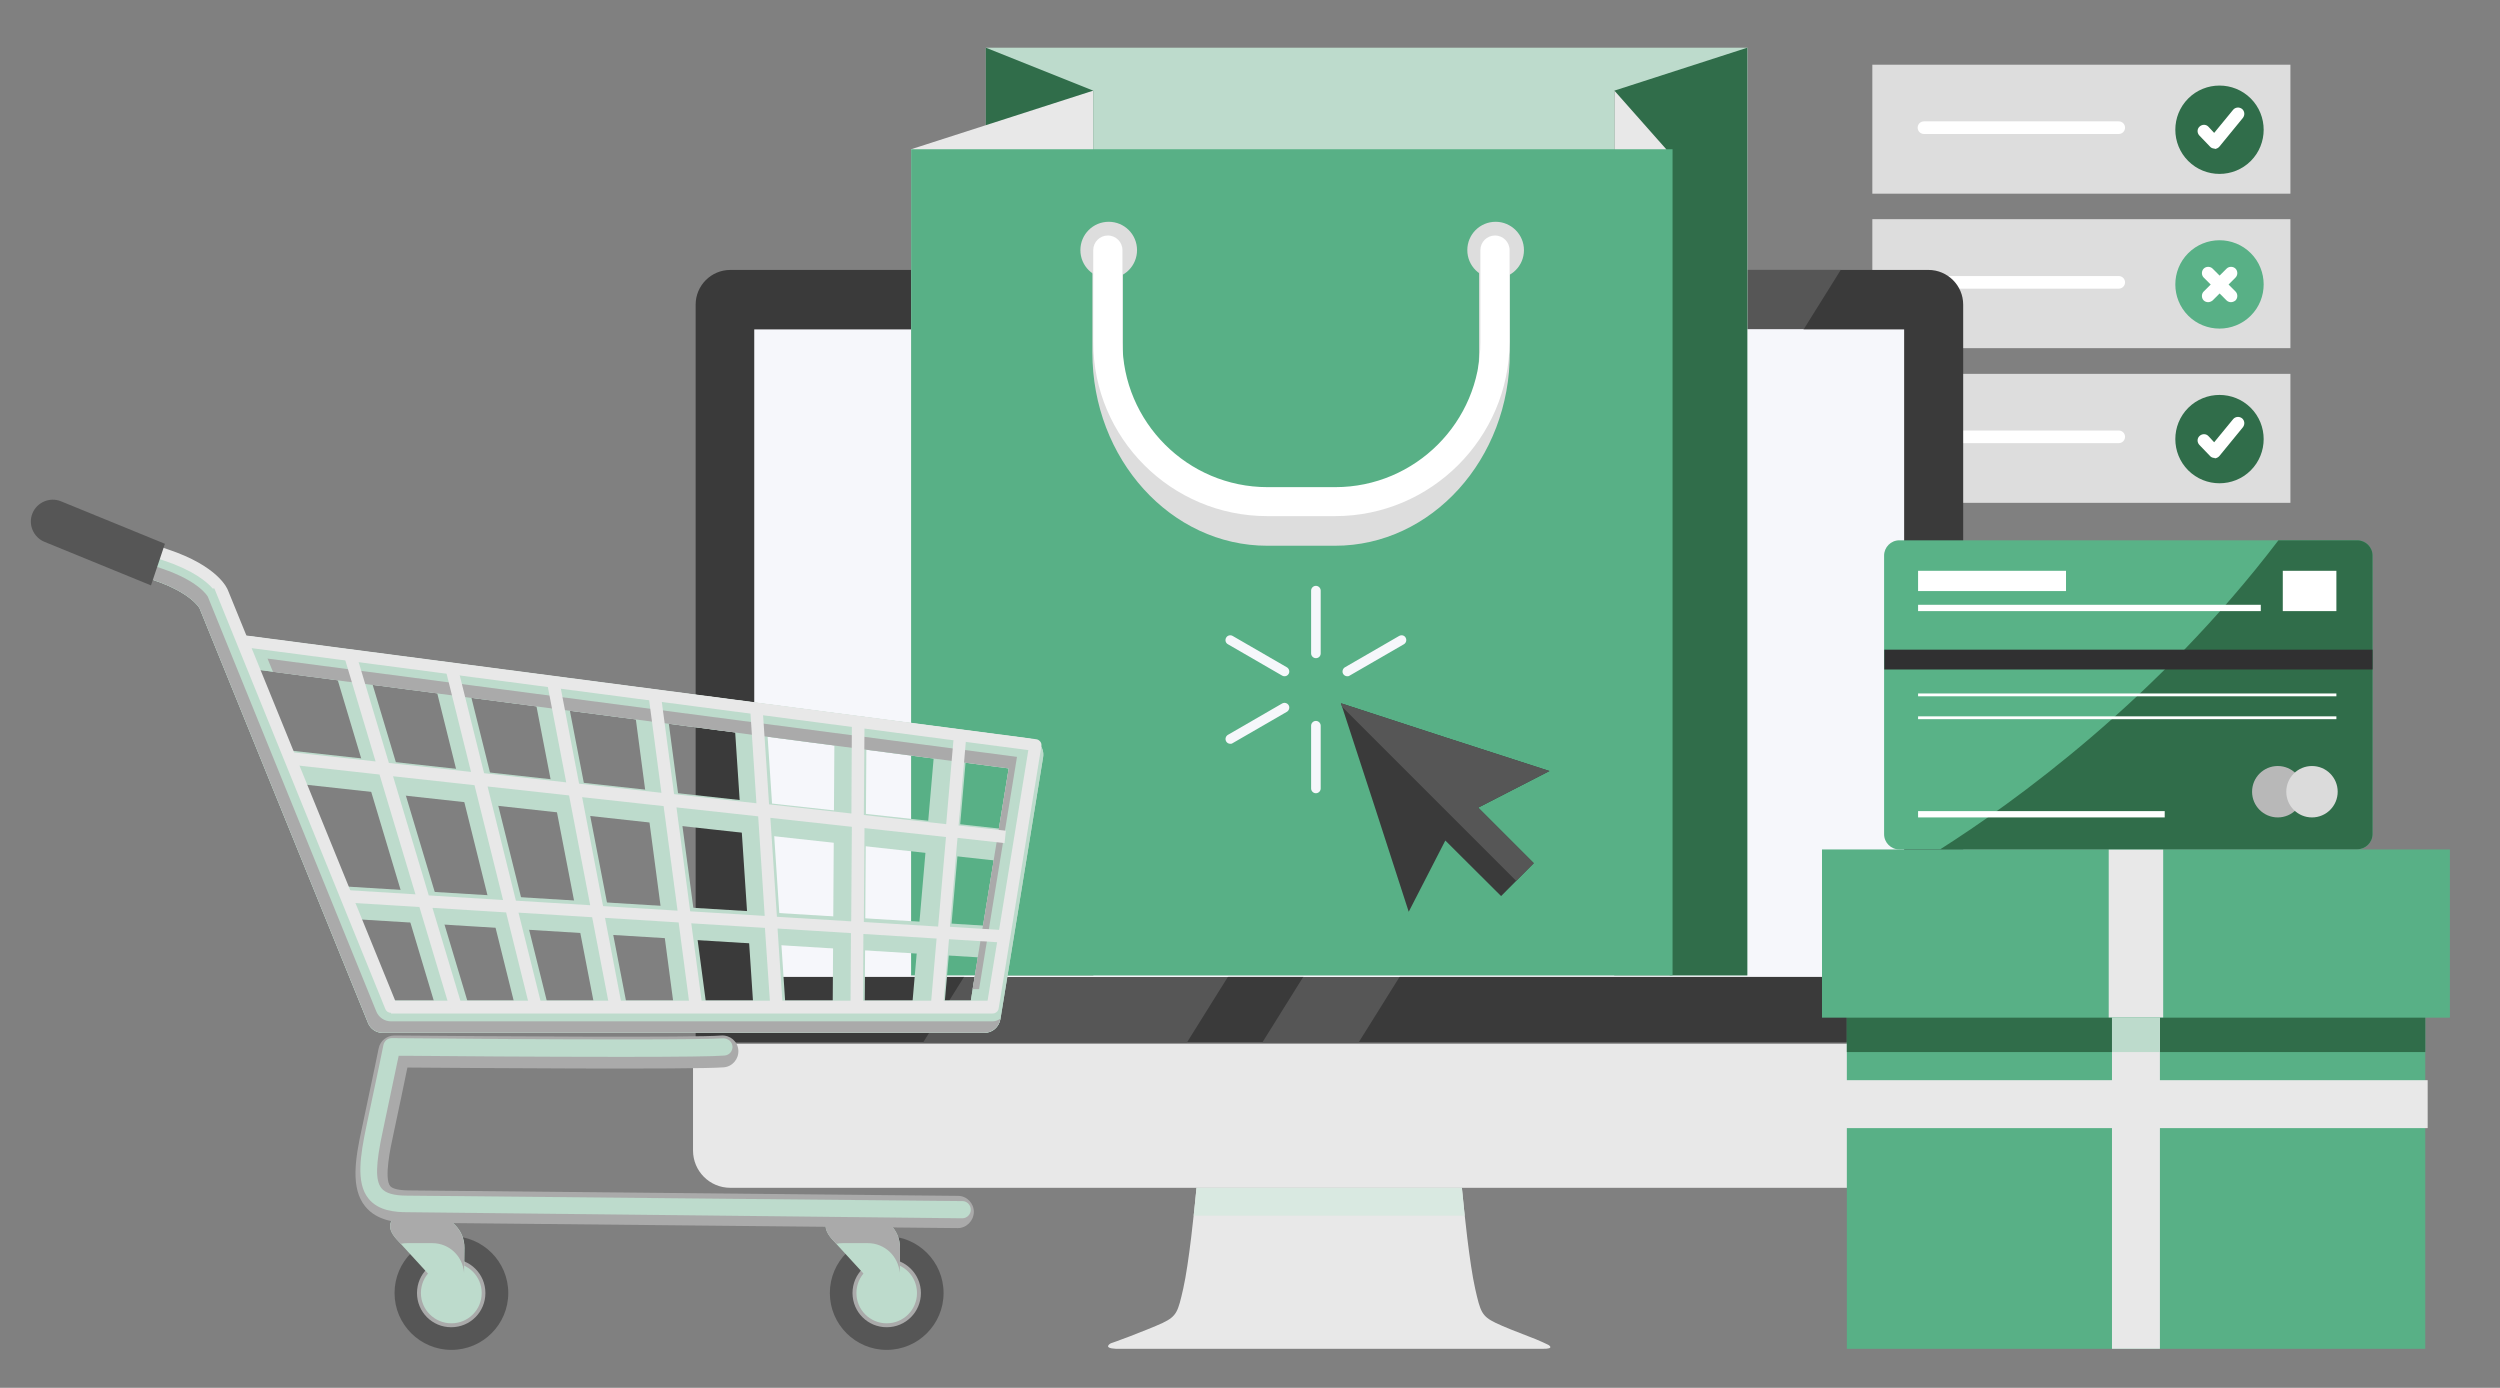 <?xml version="1.0" encoding="utf-8"?>
<!-- Generator: Adobe Illustrator 24.1.3, SVG Export Plug-In . SVG Version: 6.00 Build 0)  -->
<svg version="1.1" id="Layer_1" xmlns="http://www.w3.org/2000/svg" xmlns:xlink="http://www.w3.org/1999/xlink" x="0px" y="0px"
	 viewBox="0 0 1147.5 637" style="enable-background:new 0 0 1147.5 637;" xml:space="preserve">
<rect x="0" y="0" width="1147.5" height="637" fill="#808080" stroke="none"/>
<style type="text/css">
	.st0{fill:#DDDDDD;}
	.st1{fill:#58B086;}
	.st2{fill:#FFFFFF;}
	.st3{fill:#306D4A;}
	.st4{fill:#3A3A3A;}
	.st5{fill:#E8E8E8;}
	.st6{fill:#D9E9E1;}
	.st7{fill:#565656;}
	.st8{fill:#F6F7FB;}
	.st9{fill:#BDDBCC;}
	.st10{fill:#AAAAAA;}
	.st11{fill:#59B287;}
	.st12{fill:#303031;}
	.st13{fill:#B8B8B8;}
	.st14{fill:#DBDBDB;}
</style>
<g>
	<g>
		<rect x="859.4" y="100.6" class="st0" width="191.9" height="59.2"/>
		<rect x="859.4" y="29.7" class="st0" width="191.9" height="59.2"/>
		<g>
			<path class="st1" d="M1033.1,116.2c7.9,7.9,7.9,20.8,0,28.7c-7.9,7.9-20.8,7.9-28.7,0c-7.9-7.9-7.9-20.8,0-28.7
				C1012.3,108.3,1025.2,108.3,1033.1,116.2z"/>
			<g>
				<g>
					<path class="st2" d="M1013.5,138.7c-0.7,0-1.5-0.3-2-0.8c-1.1-1.1-1.1-3,0-4.1l10.5-10.5c1.1-1.1,3-1.1,4.1,0
						c1.1,1.1,1.1,3,0,4.1l-10.5,10.5C1015,138.4,1014.2,138.7,1013.5,138.7z"/>
				</g>
				<g>
					<path class="st2" d="M1024,138.7c-0.7,0-1.5-0.3-2-0.8l-10.5-10.5c-1.1-1.1-1.1-3,0-4.1c1.1-1.1,3-1.1,4.1,0l10.5,10.5
						c1.1,1.1,1.1,3,0,4.1C1025.5,138.4,1024.7,138.7,1024,138.7z"/>
				</g>
			</g>
		</g>
		<g>
			<path class="st3" d="M1033.1,45.2c7.9,7.9,7.9,20.8,0,28.7c-7.9,7.9-20.8,7.9-28.7,0c-7.9-7.9-7.9-20.8,0-28.7
				C1012.3,37.3,1025.2,37.3,1033.1,45.2z"/>
			<g>
				<path class="st2" d="M1016.5,68.2c-0.8,0-1.6-0.3-2.1-0.9l-4.9-5.1c-1.1-1.2-1.1-3,0.1-4.1c1.2-1.1,3-1.1,4.1,0.1l2.6,2.8
					l8.7-10.6c1-1.2,2.8-1.4,4.1-0.4c1.2,1,1.4,2.8,0.4,4.1l-10.8,13.2c-0.5,0.6-1.3,1-2.1,1.1C1016.6,68.2,1016.5,68.2,1016.5,68.2
					z"/>
			</g>
		</g>
		<g>
			<path class="st2" d="M972.5,61.5h-89.4c-1.6,0-2.9-1.3-2.9-2.9c0-1.6,1.3-2.9,2.9-2.9h89.4c1.6,0,2.9,1.3,2.9,2.9
				C975.4,60.2,974.1,61.5,972.5,61.5z"/>
		</g>
		<g>
			<path class="st2" d="M972.5,132.5h-89.4c-1.6,0-2.9-1.3-2.9-2.9c0-1.6,1.3-2.9,2.9-2.9h89.4c1.6,0,2.9,1.3,2.9,2.9
				C975.4,131.2,974.1,132.5,972.5,132.5z"/>
		</g>
		<rect x="859.4" y="171.6" class="st0" width="191.9" height="59.2"/>
		<g>
			<path class="st3" d="M1033.1,187.2c7.9,7.9,7.9,20.8,0,28.7c-7.9,7.9-20.8,7.9-28.7,0c-7.9-7.9-7.9-20.8,0-28.7
				C1012.3,179.3,1025.2,179.3,1033.1,187.2z"/>
			<g>
				<path class="st2" d="M1016.5,210.2c-0.8,0-1.6-0.3-2.1-0.9l-4.9-5.1c-1.1-1.2-1.1-3,0.1-4.1c1.2-1.1,3-1.1,4.1,0.1l2.6,2.8
					l8.7-10.6c1-1.2,2.8-1.4,4.1-0.4c1.2,1,1.4,2.8,0.4,4.1l-10.8,13.2c-0.5,0.6-1.3,1-2.1,1.1
					C1016.6,210.2,1016.5,210.2,1016.5,210.2z"/>
			</g>
		</g>
		<g>
			<path class="st2" d="M972.5,203.4h-89.4c-1.6,0-2.9-1.3-2.9-2.9c0-1.6,1.3-2.9,2.9-2.9h89.4c1.6,0,2.9,1.3,2.9,2.9
				C975.4,202.1,974.1,203.4,972.5,203.4z"/>
		</g>
	</g>
	<g>
		<g>
			<g>
				<path class="st4" d="M901.1,478.5V139.8c0-8.8-7.2-15.9-15.9-15.9h-550c-8.8,0-15.9,7.2-15.9,15.9v338.7H901.1z"/>
				<path class="st5" d="M318.1,479.1v49c0,9.4,7.6,17.1,17.1,17.1h550c9.4,0,17.1-7.7,17.1-17.1v-49H318.1z"/>
				<path class="st5" d="M710.7,617.3c0,0-4.2-2.1-9.1-3.9c-5.2-2-11.4-4.4-15.1-6.2c-6.4-3.1-7-5.1-9.4-15.7
					c-2.6-11.5-5.1-35.8-6.1-46.4H549.2c-1,10.6-3.5,34.9-6.1,46.4c-2.4,10.5-2.9,12.6-9.4,15.7c-3.6,1.7-9.8,4.1-14.9,6.1l0,0
					c-4.9,1.9-9,3.3-9,3.3s-3.9,2.2,2.4,2.5h195.9C714,619.2,710.7,617.3,710.7,617.3z"/>
				<path class="st6" d="M672.3,558c-0.5-5-1-9.6-1.3-12.8H549.2c-0.3,3.2-0.7,7.8-1.3,12.8H672.3z"/>
				<polygon class="st7" points="423.7,478.5 544.8,478.5 766.2,123.9 645.1,123.9 				"/>
				<polygon class="st7" points="579.4,478.5 623.6,478.5 844.9,123.9 800.7,123.9 				"/>
				<rect x="346.2" y="151.2" class="st8" width="527.8" height="297.2"/>
				<polygon class="st8" points="442.5,448.4 563.6,448.4 749.1,151.2 628,151.2 				"/>
				<polygon class="st8" points="642.4,448.4 827.9,151.2 783.7,151.2 598.2,448.4 				"/>
			</g>
			<g>
				<rect x="452.5" y="21.9" class="st9" width="349.6" height="425.8"/>
				<polygon class="st3" points="501.8,41.6 452.5,21.9 452.5,447.7 501.8,447.7 				"/>
				<polygon class="st5" points="501.8,447.7 418.2,447.7 418.2,68.5 501.8,41.6 				"/>
				<polygon class="st3" points="741,41.6 802,21.9 802,447.7 741,447.7 				"/>
				<polygon class="st5" points="741,447.7 766.4,447.7 764.8,68.5 741,41.6 				"/>
				<rect x="418.2" y="68.5" class="st1" width="349.5" height="379.2"/>
				<path class="st0" d="M521.9,114.8c0,7.2-5.8,13-13,13c-7.2,0-13-5.8-13-13c0-7.2,5.8-13,13-13
					C516.1,101.8,521.9,107.6,521.9,114.8z"/>
				<path class="st0" d="M699.5,114.8c0,7.2-5.8,13-13,13c-7.2,0-13-5.8-13-13c0-7.2,5.8-13,13-13
					C693.6,101.8,699.5,107.6,699.5,114.8z"/>
				<g>
					<path class="st0" d="M612.8,250.5h-31.1c-44.3,0-80.3-39.8-80.3-88.7v-47c0-3.9,3.2-7,7-7c3.9,0,7,3.1,7,7v47
						c0,41.2,29.7,74.7,66.2,74.7h31.1c36.5,0,66.2-33.5,66.2-74.7v-47c0-3.9,3.1-7,7-7c3.9,0,7.1,3.1,7.1,7v47
						C693.1,210.7,657.1,250.5,612.8,250.5z"/>
				</g>
				<g>
					<path class="st2" d="M612.8,236.9h-31.1c-44.1,0-79.9-35.8-79.9-79.9v-42.2c0-3.7,3-6.7,6.7-6.7c3.7,0,6.7,3,6.7,6.7V157
						c0,36.7,29.9,66.6,66.6,66.6h31.1c36.7,0,66.6-29.9,66.6-66.6v-42.2c0-3.7,3-6.7,6.7-6.7c3.7,0,6.7,3,6.7,6.7V157
						C692.7,201,656.9,236.9,612.8,236.9z"/>
				</g>
			</g>
			<g>
				<g>
					<g>
						<polygon class="st4" points="711.2,353.9 663.3,338.4 615.5,322.8 631.1,370.6 646.6,418.5 663.4,385.8 689,411.3 704,396.2 
							678.5,370.7 						"/>
						<polygon class="st7" points="663.3,338.4 615.5,322.8 616,324.4 695.9,404.3 704,396.2 678.5,370.7 711.2,353.9 						"/>
					</g>
				</g>
				<g>
					<g>
						<g>
							<path class="st8" d="M604,302.1c-1.2,0-2.2-1-2.2-2.2v-28.8c0-1.2,1-2.2,2.2-2.2c1.2,0,2.2,1,2.2,2.2v28.8
								C606.2,301.2,605.2,302.1,604,302.1z"/>
						</g>
						<g>
							<path class="st8" d="M589.6,310.4c-0.4,0-0.8-0.1-1.1-0.3l-24.9-14.4c-1.1-0.6-1.4-2-0.8-3c0.6-1.1,2-1.4,3-0.8l24.9,14.4
								c1,0.6,1.4,2,0.8,3C591.1,310,590.4,310.4,589.6,310.4z"/>
						</g>
						<g>
							<path class="st8" d="M564.7,341.4c-0.8,0-1.5-0.4-1.9-1.1c-0.6-1.1-0.2-2.4,0.8-3l24.9-14.4c1.1-0.6,2.4-0.2,3,0.8
								c0.6,1,0.2,2.4-0.8,3l-24.9,14.4C565.4,341.4,565.1,341.4,564.7,341.4z"/>
						</g>
						<g>
							<path class="st8" d="M604,364.1c-1.2,0-2.2-1-2.2-2.2v-28.8c0-1.2,1-2.2,2.2-2.2c1.2,0,2.2,1,2.2,2.2v28.8
								C606.2,363.1,605.2,364.1,604,364.1z"/>
						</g>
						<g>
							<path class="st8" d="M618.4,310.4c-0.8,0-1.5-0.4-1.9-1.1c-0.6-1-0.2-2.4,0.8-3l24.9-14.4c1.1-0.6,2.4-0.3,3,0.8
								c0.6,1.1,0.2,2.4-0.8,3l-24.9,14.4C619.1,310.4,618.7,310.4,618.4,310.4z"/>
						</g>
					</g>
				</g>
			</g>
		</g>
	</g>
	<g>
		<rect x="847.7" y="453.4" class="st1" width="265.5" height="165.7"/>
		<rect x="847.7" y="453.4" class="st3" width="265.5" height="29.5"/>
		<rect x="969.4" y="453.4" class="st5" width="22" height="165.7"/>
		<rect x="846.5" y="495.8" class="st5" width="267.8" height="22"/>
		<rect x="969.4" y="453.4" class="st9" width="22" height="29.5"/>
		<rect x="836.3" y="389.9" class="st1" width="288.2" height="77.2"/>
		<rect x="967.9" y="387.6" class="st5" width="25" height="79.4"/>
	</g>
	<g>
		<g>
			<path class="st7" d="M433.1,593.5c0,14.4-11.7,26.1-26.1,26.1c-14.4,0-26.1-11.7-26.1-26.1c0-14.4,11.7-26.1,26.1-26.1
				C421.4,567.4,433.1,579.1,433.1,593.5z"/>
			<path class="st10" d="M422.7,593.5c0,8.7-7,15.7-15.7,15.7c-8.7,0-15.7-7-15.7-15.7c0-8.7,7-15.7,15.7-15.7
				C415.6,577.8,422.7,584.8,422.7,593.5z"/>
			<path class="st9" d="M420.9,593.5c0,7.7-6.2,13.9-13.9,13.9c-7.7,0-13.9-6.2-13.9-13.9c0-7.7,6.2-13.9,13.9-13.9
				C414.7,579.6,420.9,585.8,420.9,593.5z"/>
			<path class="st9" d="M412.9,587.6c-0.1,8.2-4.7,10-10.2,3.9L382,568.9c-5.5-6.1-3.4-11,4.9-11h11.4c8.2,0,14.9,6.7,14.8,14.9
				L412.9,587.6z"/>
			<path class="st10" d="M383.9,570.9c0.9-0.2,1.9-0.3,3-0.3h11.4c7.8,0,14,6,14.7,13.6l0.1-11.4c0.1-8.2-6.6-14.9-14.8-14.9h-11.4
				c-8.2,0-10.4,5-4.9,11L383.9,570.9z"/>
			<path class="st7" d="M233.3,593.5c0,14.4-11.7,26.1-26.1,26.1c-14.4,0-26.1-11.7-26.1-26.1c0-14.4,11.7-26.1,26.1-26.1
				C221.6,567.4,233.3,579.1,233.3,593.5z"/>
			<path class="st10" d="M222.8,593.5c0,8.7-7,15.7-15.7,15.7c-8.7,0-15.7-7-15.7-15.7c0-8.7,7-15.7,15.7-15.7
				C215.8,577.8,222.8,584.8,222.8,593.5z"/>
			<path class="st9" d="M221.1,593.5c0,7.7-6.2,13.9-13.9,13.9c-7.7,0-14-6.2-14-13.9c0-7.7,6.2-13.9,14-13.9
				C214.8,579.6,221.1,585.8,221.1,593.5z"/>
			<path class="st9" d="M213,587.6c-0.1,8.2-4.7,10-10.2,3.9l-20.7-22.6c-5.6-6.1-3.4-11,4.9-11h11.4c8.2,0,14.9,6.7,14.8,14.9
				L213,587.6z"/>
			<path class="st10" d="M184,570.9c0.9-0.2,1.9-0.3,3-0.3h11.4c7.8,0,14,6,14.6,13.6l0.1-11.4c0.1-8.2-6.6-14.9-14.8-14.9H187
				c-8.2,0-10.4,5-4.9,11L184,570.9z"/>
			<g>
				<g>
					<polygon class="st9" points="460.5,395.4 127,358.7 128.6,344 462.1,380.7 					"/>
				</g>
			</g>
			<g>
				<g>
					
						<rect x="300" y="269.3" transform="matrix(6.116298e-02 -0.998 0.998 6.116298e-02 -134.022 704.215)" class="st9" width="14.7" height="308"/>
				</g>
			</g>
			<path class="st10" d="M439.6,563.7C439.5,563.7,439.5,563.7,439.6,563.7l-251.7-2.5c-6.1,0-14.9-0.8-20.3-7.5
				c-6.7-8.3-4.6-21.7-1.5-35.8c4.8-22.4,7.7-36.7,7.7-36.7c0.7-3.5,3.8-5.9,7.3-5.9c46.9,0.4,138.5,1,149.9,0
				c4.1-0.3,7.6,2.7,7.9,6.7c0.3,4-2.7,7.6-6.7,7.9c-13.3,1.1-118.3,0.3-145.2,0.1c-1.3,6.2-3.5,17.1-6.5,31
				c-1.2,5.4-4.3,19.9-1.4,23.4c1.1,1.3,4.2,2,8.9,2l251.7,2.5c4.1,0,7.3,3.4,7.3,7.4C446.9,560.4,443.6,563.7,439.6,563.7z"/>
			<path class="st9" d="M186.9,556.4c-5.5,0-13.3-0.6-17.8-6.3c-5.8-7.2-3.7-19.9-0.9-33.3c4.8-22.4,7.8-37.1,7.8-37.2
				c0.4-1.8,2-3.1,3.8-3.1c29.8,0.3,73.3,0.6,106.2,0.6c26.2,0,41.7-0.2,46-0.5h0c2.3,0,4,1.6,4.2,3.6c0.1,1-0.2,2.1-0.9,2.9
				c-0.7,0.8-1.6,1.3-2.7,1.4c-4.5,0.4-20.4,0.6-47.1,0.6c-36,0-81.6-0.3-99.6-0.5l-2.9,0l-0.6,2.8c-1.3,6.3-3.6,17.2-6.6,31.3
				c-3.4,15.7-3.6,23.1-0.7,26.7c1.8,2.3,5.7,3.4,11.8,3.4l254.8,2.5c2.2,0,3.9,1.8,3.9,4c0,2.1-1.8,3.9-3.9,3.9L186.9,556.4z"/>
			<g>
				<g>
					<path class="st9" d="M208,470.6c-3.2,0-6.1-2.1-7.1-5.3l-46.8-156.2c-1.2-3.9,1-8,4.9-9.2c3.9-1.2,8,1.1,9.2,4.9l46.8,156.2
						c1.2,3.9-1,8-4.9,9.2C209.4,470.5,208.7,470.6,208,470.6z"/>
				</g>
				<g>
					<path class="st9" d="M244.3,470.6c-3.3,0-6.3-2.2-7.1-5.6l-37.3-150c-1-3.9,1.4-7.9,5.4-8.9c3.9-1,7.9,1.4,8.9,5.4l37.3,150
						c1,3.9-1.4,7.9-5.4,8.9C245.5,470.5,244.9,470.6,244.3,470.6z"/>
				</g>
				<g>
					<path class="st9" d="M280.6,470.6c-3.5,0-6.5-2.4-7.2-6l-27.8-143.7c-0.8-4,1.8-7.9,5.8-8.6c4-0.8,7.9,1.8,8.6,5.8l27.8,143.7
						c0.8,4-1.8,7.9-5.8,8.6C281.5,470.5,281.1,470.6,280.6,470.6z"/>
				</g>
				<g>
					<path class="st9" d="M316.9,470.6c-3.6,0-6.8-2.7-7.3-6.4l-18.2-137.4c-0.5-4,2.3-7.7,6.3-8.3c4-0.5,7.7,2.3,8.3,6.3
						l18.3,137.4c0.5,4-2.3,7.7-6.3,8.3C317.6,470.5,317.2,470.6,316.9,470.6z"/>
				</g>
				<g>
					<path class="st9" d="M353.2,470.6c-3.8,0-7.1-3-7.3-6.9l-8.7-131.2c-0.3-4.1,2.8-7.6,6.9-7.8c4-0.3,7.6,2.8,7.8,6.9l8.7,131.2
						c0.3,4.1-2.8,7.6-6.9,7.8C353.6,470.6,353.4,470.6,353.2,470.6z"/>
				</g>
				<g>
					<path class="st9" d="M389.6,470.6C389.6,470.6,389.5,470.6,389.6,470.6c-4.1,0-7.4-3.3-7.4-7.4l0.8-124.9
						c0-4.1,3.3-7.3,7.4-7.3h0c4.1,0,7.3,3.3,7.3,7.4l-0.8,124.9C396.9,467.3,393.6,470.6,389.6,470.6z"/>
				</g>
				<g>
					<path class="st9" d="M425.9,470.6c-0.2,0-0.4,0-0.6,0c-4.1-0.4-7.1-3.9-6.7-8l10.3-118.6c0.3-4,3.9-7.1,8-6.7
						c4.1,0.4,7.1,3.9,6.7,8l-10.3,118.6C432.9,467.7,429.6,470.6,425.9,470.6z"/>
				</g>
			</g>
			<g>
				<g>
					<path class="st9" d="M451.8,474.1H175.7c-3,0-5.7-1.8-6.8-4.6L91.6,279.2l0,0c0,0-3.7-7.1-21.3-13
						c-22.2-7.4-48.7-19.4-49.8-19.9c-3.7-1.7-5.3-6.1-3.7-9.8c1.7-3.7,6.1-5.3,9.8-3.7c0.3,0.1,26.9,12.2,48.4,19.4
						c24.2,8.1,29.5,19.4,30.3,21.6l7.3,18l359.9,47.2c2,0.3,3.8,1.3,4.9,2.9c1.2,1.6,1.7,3.6,1.4,5.6l-19.6,120.3
						C458.5,471.5,455.5,474.1,451.8,474.1z M180.7,459.3h264.9L463,352.7l-344-45.2L180.7,459.3z"/>
				</g>
			</g>
			<g>
				<g>
					<path class="st9" d="M451.8,474.1H175.7c-3,0-5.7-1.8-6.8-4.6L91.6,279.2l0,0c0,0-3.7-7.1-21.3-13
						c-22.2-7.4-48.7-19.4-49.8-19.9c-3.7-1.7-5.3-6.1-3.7-9.8c1.7-3.7,6.1-5.3,9.8-3.7c0.3,0.1,26.9,12.2,48.4,19.4
						c24.2,8.1,29.5,19.4,30.3,21.6l7.3,18l359.9,47.2c2,0.3,3.8,1.3,4.9,2.9c1.2,1.6,1.7,3.6,1.4,5.6l-19.6,120.3
						C458.5,471.5,455.5,474.1,451.8,474.1z M180.7,459.3h264.9L463,352.7l-344-45.2L180.7,459.3z"/>
				</g>
			</g>
			<g>
				<g>
					<polygon class="st10" points="449.4,454 466.8,347.4 122.8,302.3 125.3,308.4 463,352.7 446.4,454 					"/>
				</g>
				<g>
					<path class="st10" d="M455.6,468.8H179.5c-3,0-5.7-1.8-6.8-4.6L95.4,273.9c0,0-3.7-7.1-21.3-13c-22.2-7.4-48.7-19.4-49.8-19.9
						c-3.1-1.4-4.7-4.7-4.2-7.9c-1.4,0.7-2.6,1.9-3.3,3.4c-1.7,3.7,0,8.1,3.7,9.8c1.1,0.5,27.6,12.5,49.8,19.9
						c17.5,5.8,21.3,13,21.3,13l77.3,190.2c1.1,2.8,3.8,4.6,6.8,4.6h276.1c3.6,0,6.7-2.6,7.3-6.2l0-0.2
						C458.1,468.3,456.9,468.8,455.6,468.8z"/>
				</g>
			</g>
			<g>
				<path class="st5" d="M179.5,464.9c-1.2,0-2.2-0.7-2.6-1.7L98.4,270.1h-0.8c-2.7-3.1-8.9-8.3-22.1-12.7
					c-22.1-7.4-48.3-19.2-49.4-19.7c-0.7-0.3-1.2-0.9-1.5-1.6c-0.3-0.7-0.2-1.5,0.1-2.1c0.5-1,1.4-1.6,2.5-1.6
					c0.4,0,0.8,0.1,1.2,0.3c0.3,0.1,27.2,12.3,48.8,19.5c22.7,7.6,27.1,17.7,27.5,18.9l8.4,20.6l362.5,47.6c0.8,0.1,1.4,0.5,1.9,1.1
					c0.5,0.6,0.6,1.4,0.5,2.1l-19.6,120.3c-0.2,1.4-1.4,2.4-2.8,2.4H179.5z M181.4,459.3h271.9L472,344.3l-356.5-46.8L181.4,459.3z"
					/>
			</g>
			<path class="st7" d="M75.7,249.6L28,230.1c-5.1-2.1-11,0.4-13.1,5.5c-2.1,5.1,0.4,11,5.5,13.1l48.9,20L75.7,249.6z"/>
			<path class="st5" d="M245.8,464.1c-1.3,0-2.4-0.9-2.8-2.2l-10.7-43.1l-33.8-2.1l13.1,43.6c0.5,1.5-0.4,3.1-1.9,3.6
				c-0.3,0.1-0.5,0.1-0.8,0.1c-1.2,0-2.4-0.8-2.7-2l-13.7-45.7l-34.5-2.1l0.3-5.7l32.4,2l-16.5-55l-42.6-4.7l0.6-5.7l40.2,4.4
				l-13.9-46.4c-0.5-1.5,0.4-3.1,1.9-3.5c0.3-0.1,0.6-0.1,0.8-0.1c1.2,0,2.4,0.8,2.7,2l14.6,48.7l37.7,4.1l-11.2-45
				c-0.2-0.7-0.1-1.5,0.3-2.2c0.4-0.7,1-1.1,1.8-1.3c0.2-0.1,0.5-0.1,0.7-0.1c1.3,0,2.4,0.9,2.7,2.2l11.7,47l37.7,4.2l-8.4-43.6
				c-0.3-1.5,0.7-3,2.3-3.3c0.2,0,0.4-0.1,0.5-0.1c1.4,0,2.5,1,2.8,2.3l8.7,45.3l37.8,4.2l-5.6-42.2c-0.2-1.6,0.9-3,2.4-3.2h0
				c1.8,0,3,1.1,3.2,2.4l5.8,43.6l37.8,4.2l-2.7-40.8c0-0.8,0.2-1.5,0.7-2.1c0.5-0.6,1.2-0.9,2-1h0c1.7,0,2.9,1.2,3,2.6l2.8,41.8
				l37.8,4.2l0.2-39.4c0-1.6,1.3-2.8,2.9-2.8c1.6,0,2.9,1.3,2.9,2.9l-0.3,40l37.8,4.2l3.3-38.1c0.1-1.5,1.4-2.6,2.8-2.6
				c1,0.1,1.7,0.4,2.2,1c0.5,0.6,0.7,1.3,0.7,2.1l-3.3,38.2l21.7,2.4l-0.6,5.7l-21.6-2.4l-3.5,40.8l25.4,1.6l-0.3,5.7l-25.5-1.6
				l-2.6,30.2c-0.1,1.5-1.4,2.6-2.8,2.6c-1-0.1-1.7-0.4-2.2-1c-0.5-0.6-0.7-1.3-0.7-2.1l2.6-30l-33.6-2.1l-0.2,32.4
				c0,1.6-1.3,2.8-2.9,2.8c-1.6,0-2.9-1.3-2.8-2.9l0.2-32.7l-33.7-2.1l2.3,34.6c0.1,0.8-0.2,1.5-0.7,2.1c-0.5,0.6-1.2,0.9-2,1
				c0,0,0,0,0,0c-1.7,0-2.9-1.2-3-2.7l-2.4-35.3l-33.8-2.1l4.9,36.8c0.2,1.6-0.9,3-2.5,3.2c0,0,0,0-0.1,0c-1.8,0-3-1.1-3.1-2.5
				l-5-37.9l-33.8-2.1l7.5,39.1c0.3,1.5-0.7,3-2.3,3.3c-0.2,0-0.4,0.1-0.5,0.1c-1.4,0-2.5-1-2.8-2.3l-7.8-40.5l-33.8-2.1l10.3,41.3
				c0.4,1.5-0.6,3.1-2.1,3.4C246.2,464.1,246,464.1,245.8,464.1z M396.5,423.2l34.1,2.1l3.6-41.1l-37.4-4.1L396.5,423.2z
				 M356.6,420.8l34.1,2.1l0.3-43.4l-37.4-4.1L356.6,420.8z M316.8,418.3l34.2,2.1l-3-45.7l-37.5-4.1L316.8,418.3z M276.8,415.9
				L311,418l-6.4-48l-37.4-4.1L276.8,415.9z M236.8,413.4l34.1,2.1l-9.7-50.4l-37.4-4.1L236.8,413.4z M196.8,411l34.1,2.1
				l-13.1-52.7l-37.4-4.1L196.8,411z"/>
		</g>
	</g>
</g>
<g>
	<g>
		<path class="st11" d="M1082,389.9H871.8c-3.8,0-7-3.1-7-7V255c0-3.8,3.1-7,7-7H1082c3.8,0,7,3.1,7,7v127.9
			C1089,386.8,1085.8,389.9,1082,389.9z"/>
	</g>
	<g>
		<path class="st3" d="M1082,248h-36.2c-55.7,73.2-121.7,120.5-155.2,141.8H1082c3.8,0,7-3.1,7-7V255
			C1089,251.1,1085.8,248,1082,248z"/>
	</g>
	<g>
		<g>
			<rect x="864.9" y="298.2" class="st12" width="224.1" height="9.1"/>
		</g>
		<g>
			<rect x="880.4" y="262" class="st2" width="67.9" height="9.3"/>
		</g>
		<g>
			<rect x="880.4" y="277.6" class="st2" width="157.3" height="2.9"/>
		</g>
		<g>
			<rect x="880.4" y="372.3" class="st2" width="113.2" height="2.9"/>
		</g>
		<g>
			<rect x="880.4" y="318.3" class="st2" width="192" height="1.3"/>
		</g>
		<g>
			<rect x="880.4" y="328.8" class="st2" width="192" height="1.3"/>
		</g>
		<g>
			<rect x="1047.8" y="262" class="st2" width="24.6" height="18.5"/>
		</g>
		<g>
			<g>
				<ellipse class="st13" cx="1045.5" cy="363.4" rx="11.8" ry="11.8"/>
			</g>
			<g>
				<ellipse class="st14" cx="1061.2" cy="363.4" rx="11.8" ry="11.8"/>
			</g>
		</g>
	</g>
</g>
</svg>
